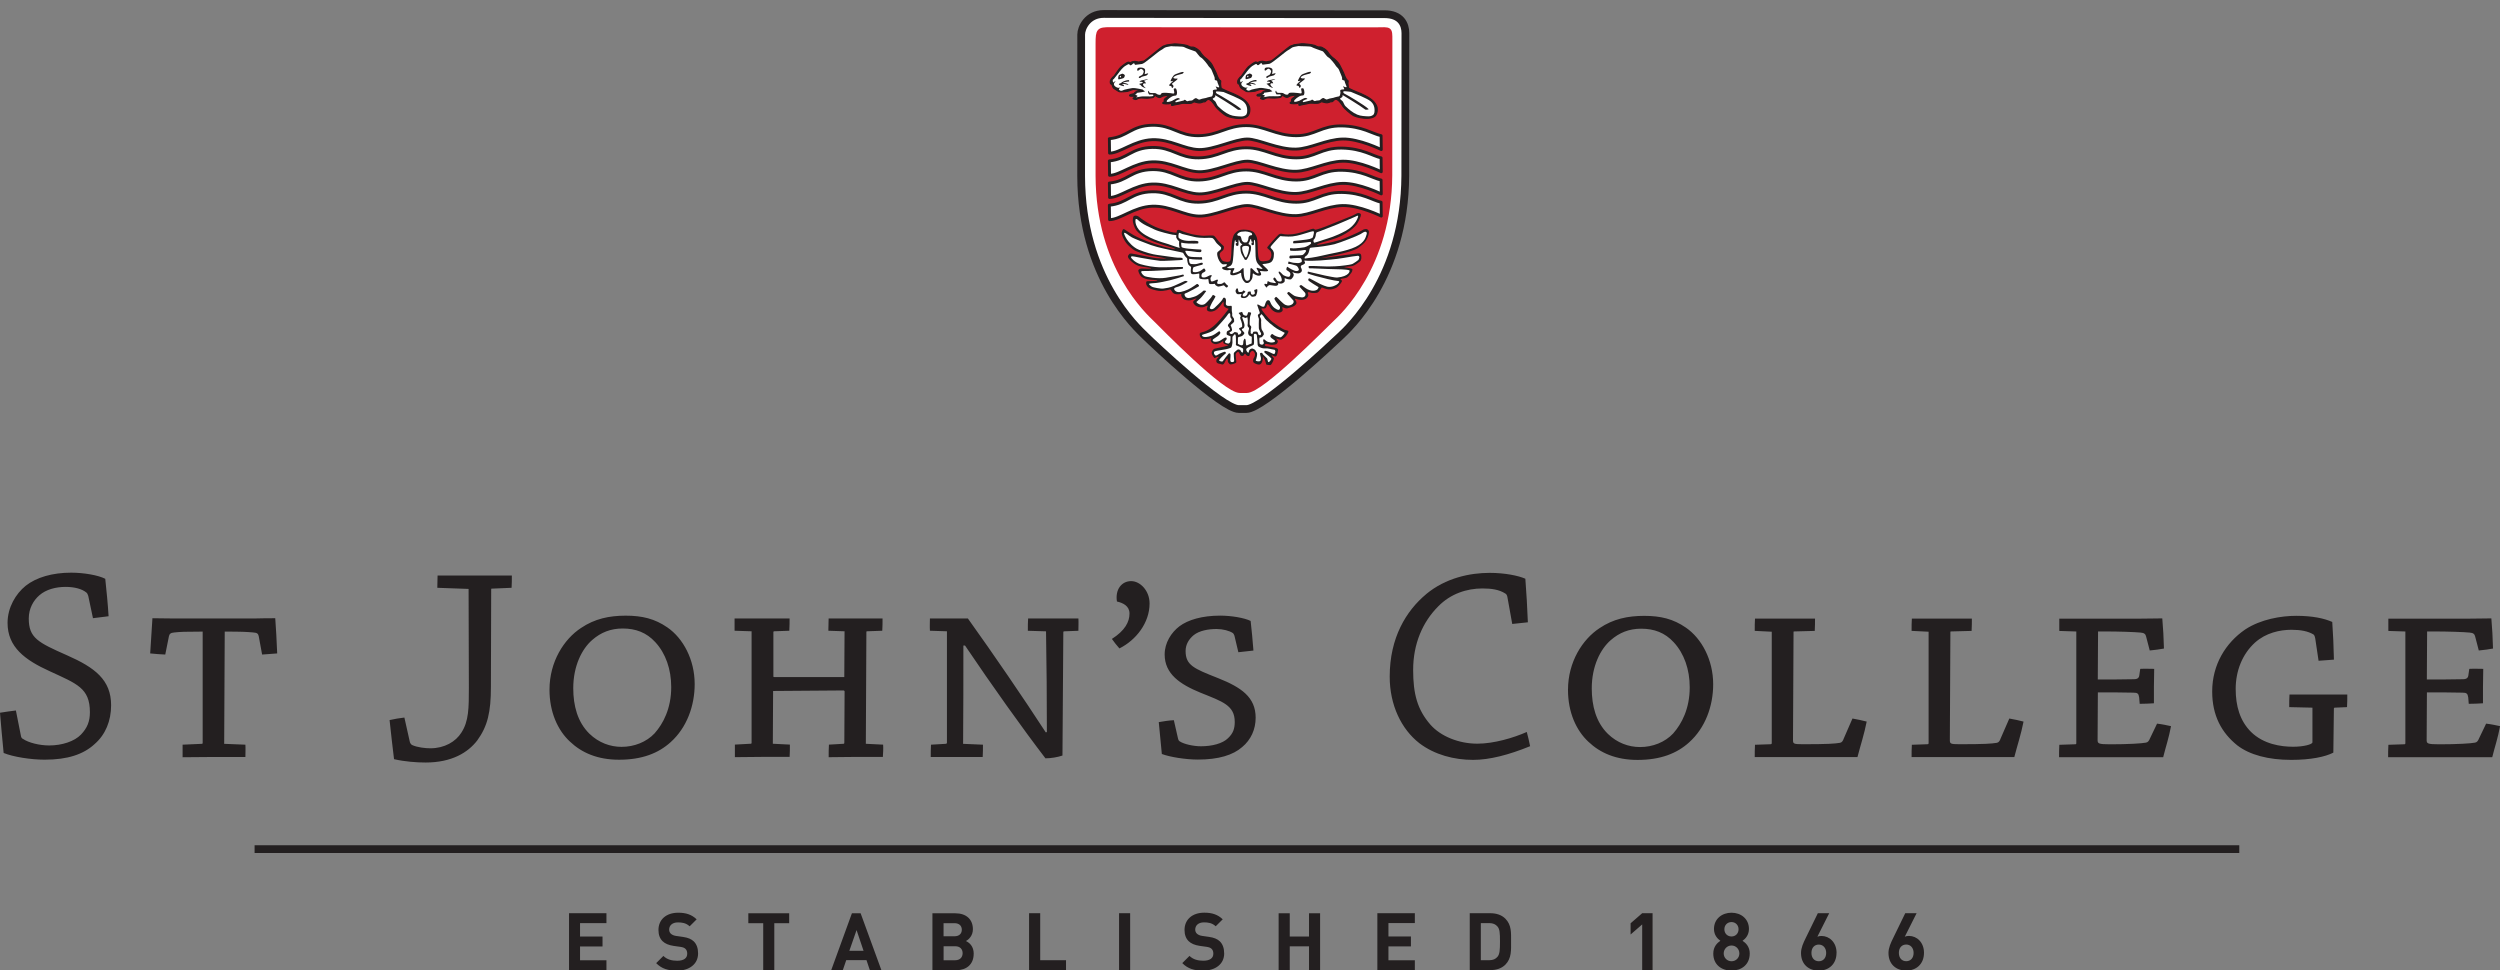<?xml version="1.0" encoding="UTF-8"?><svg id="a" xmlns="http://www.w3.org/2000/svg" xmlns:xlink="http://www.w3.org/1999/xlink" viewBox="0 0 644.87 250.23"><rect x="0" y="0" width="644.87" height="250.23" fill="#808080" stroke="none"/><defs><style>.c,.d,.e,.f{stroke-miterlimit:10;}.c,.g,.h{fill:#fff;}.c,.h,.e,.f{stroke:#231f20;}.c,.e{stroke-width:2px;}.d{fill:#cf202e;stroke:#cf202e;}.h{stroke-linecap:round;stroke-linejoin:round;stroke-width:.75px;}.e,.i{fill:none;}.j{clip-path:url(#b);}.f{stroke-width:.3px;}.f,.k{fill:#231f20;}</style><clipPath id="b"><rect x="146.78" y="235.42" width="349.51" height="14.93" style="fill:none;"/></clipPath></defs><g><path d="M284.72,3.6c2.98,0,68.5,.11,72.27,.06,4.4-.06,5.53,2.67,5.53,4.87,0,.67-.03,36.78-.03,36.78-.12,26.21-14.73,39.49-16.78,41.42s-19.93,18.78-24.2,18.78h-1.97c-4.27,0-22.06-16.83-24.14-18.88s-16.46-14.98-16.52-41.19c0,0,.02-35.66,.01-36.52-.01-1.72,1.63-5.33,5.84-5.32Z" style="fill:#fff; stroke:#231f20; stroke-miterlimit:10; stroke-width:2px;"/><path d="M286.41,7.51c3.09,0,64.69,.09,68.47,.04s3.79-.36,3.78,2.89-.03,34.75-.03,34.75c-.11,23.68-13.31,35.68-15.16,37.42s-18.01,18.26-21.86,18.26h-1.78c-3.86,0-19.93-16.5-21.81-18.35s-14.87-13.54-14.92-37.21c0,0,0-31.93,0-34.03,0-3.54,.23-3.77,3.32-3.77Z" style="fill:#cf202e; stroke:#cf202e; stroke-miterlimit:10;"/><g><path d="M286.15,35.78c4.68-.43,5.63-3.39,11.12-3.47,5.13-.08,6.86,2.78,11.95,2.69,5.09-.09,7.28-2.61,12.26-2.6,4.62,0,7.64,2.6,12.88,2.6,4.88,0,6.37-2.61,11.74-2.52,5.3,.09,7.99,2.07,10.15,2.52l.05,3.58s-5.69-2.81-9.95-2.72-8.32,2.5-12.04,2.6c-4.6,.13-9.7-2.6-12.57-2.6-3.25,0-8.62,2.81-12.47,2.72-3.84-.09-7.38-2.72-12.05-2.55-4.68,.17-8.31,3.47-11.01,3.47l-.05-3.72Z" style="fill:#fff; stroke:#231f20; stroke-linecap:round; stroke-linejoin:round; stroke-width:.75px;"/><path d="M286.15,41.5c4.68-.43,5.63-3.39,11.12-3.47,5.13-.08,6.86,2.78,11.95,2.69,5.09-.09,7.28-2.61,12.26-2.6,4.62,0,7.64,2.6,12.88,2.6,4.88,0,6.37-2.61,11.74-2.52s7.99,2.07,10.15,2.52l.05,3.58s-5.69-2.81-9.95-2.72-8.32,2.5-12.04,2.6c-4.6,.13-9.7-2.6-12.57-2.6-3.25,0-8.62,2.81-12.47,2.72s-7.38-2.72-12.05-2.55c-4.68,.17-8.31,3.47-11.01,3.47l-.05-3.72Z" style="fill:#fff; stroke:#231f20; stroke-linecap:round; stroke-linejoin:round; stroke-width:.75px;"/><path d="M286.15,47.22c4.68-.43,5.63-3.39,11.12-3.47,5.13-.08,6.86,2.78,11.95,2.69s7.28-2.61,12.26-2.6c4.62,0,7.64,2.6,12.88,2.6,4.88,0,6.37-2.61,11.74-2.52,5.3,.09,7.99,2.07,10.15,2.52l.05,3.58s-5.69-2.81-9.95-2.72c-4.26,.09-8.32,2.5-12.04,2.6-4.6,.13-9.7-2.6-12.57-2.6-3.25,0-8.62,2.81-12.47,2.72-3.84-.09-7.38-2.72-12.05-2.55s-8.31,3.47-11.01,3.47l-.05-3.72Z" style="fill:#fff; stroke:#231f20; stroke-linecap:round; stroke-linejoin:round; stroke-width:.75px;"/><path d="M286.15,52.94c4.68-.43,5.63-3.39,11.12-3.47,5.13-.08,6.86,2.78,11.95,2.69s7.28-2.61,12.26-2.6c4.62,0,7.64,2.6,12.88,2.6,4.88,0,6.37-2.61,11.74-2.52s7.99,2.07,10.15,2.52l.05,3.58s-5.69-2.81-9.95-2.72-8.32,2.5-12.04,2.6c-4.6,.13-9.7-2.6-12.57-2.6-3.25,0-8.62,2.81-12.47,2.72s-7.38-2.72-12.05-2.55c-4.68,.17-8.31,3.47-11.01,3.47l-.05-3.72Z" style="fill:#fff; stroke:#231f20; stroke-linecap:round; stroke-linejoin:round; stroke-width:.75px;"/></g><g><path d="M326.67,15.95c.08-.05,.79-.13,1.21-.22s4.85-3.96,5.19-3.94c.34,.01,.39-.18,.79-.25s1.58-.23,1.94-.26,2.67,.2,3.25,.41,.77,.5,1.4,.42c.63-.08,1.99,1.04,2.06,1.28s.87,1.22,1.32,1.52,1.39,1.18,1.69,1.78c.3,.6,1.02,1.98,1.05,2.1s.57,1.66,.99,1.9c.41,.24,.05,.51,.15,.94,.1,.43,.02,1.03,.28,1.18s1.76,.84,2.3,1.03c.54,.19,3.16,1.26,4.17,2.49s.77,1.9,.78,2.2c0,.3-.15,1.16-.72,1.54s-1.35,.44-2.09,.45c-.74,0-2.32-.24-3.18-.65-.86-.41-2.58-2.02-2.79-2.37s-.63-.98-.92-1.28-.79-.82-1.26-.53-.43,.6-.84,.55-.65,.4-1.58,.23-.9-.4-1.42-.01c-.52,.39-2.14,.04-2.67,.16s-1.05,.27-1.63,.34c-.58,.07-1.22,.45-1.09-.05,.14-.5,.36-.62,.03-.5-.33,.12,.02,.24-.79,.32s-1.93-.02-1.36-.36,.15-.21,.23-.65,1.76-1.27,1.14-1.2-1.17,.12-1.54,.25-.6,.58-1.35,.17c-.75-.42-.56-.44-.76-.21s-.16,.39-.64,.43-1.11,.18-1.74,.12-1.36-.11-1.81,.07-.47,.41-.98,.2c-.31-.13-.55-.13-.08-.44,.48-.31-.21-.37-.57-.33-.63,.07-.79-.27-.34-.43s.94-.19,.95-.3c0-.11,.42-.52,.81-.53,.39,0,.85-.2,.85-.2,0,0-1.3-.28-1.86-.28-.21,0-1.51,.48-1.51,.48,.14-.01-1.9,.27-2.3,.03s-.62-.39-1.15-.72-.46-.98-.66-1.12-.32,0-.35-.44-.01-.54,.32-1c.33-.46,.63-.63,.63-.63,.43-.59,1.37-2.03,1.78-2.4s1.64-1.24,1.87-1.25,.17,.05,.43,.13c.26,.07,.49-.24,.72-.25s.59-.11,.73-.06,.88,.17,.92,.14Z" style="fill:#231f20; stroke:#231f20; stroke-miterlimit:10; stroke-width:.3px;"/><path d="M321.74,18.33c.58-.78,1.24-1.33,1.54-1.46s.73-.53,.89-.3,.3,.35,.58,.13,.54-.55,.71-.36,.02,.39,.34,.33,.99-.13,1.64-.21,4.26-3.29,4.91-3.57c.46-.2,.86-.71,1.41-.79s1.29-.29,1.35-.22,2.88,0,3.19,.23,2.62,1.02,2.88,1.11,1.01,1.37,1.49,1.59,1.77,1.88,1.86,2.1,.74,.73,.85,1.08,.79,1.8,.81,2.06-.09,.53,.19,.61,.46,.04,.48,.35,.55,1.34,.5,1.42c-.18,.27-.99-.31-.91-.12s.46,.73,.21,.75-.53-.01-.81,.12c-.32,.15,0,.69-.09,.84s0,.64-.37,.84c-.07,.04-.82,.13-1.03,.23-.49,.24-1.34,.23-1.92,.51s-.78-.52-1.32-.27-.49,.61-1.15,.59-.73,.3-1.04,.08-.35-.33-.53-.29,.14,.15-.81,.32-1.51,.44-1.51,.25-.2-.16,.41-.47,.89-.2,.68-.37-.39-.31-1.02,0-.9,.52-.97,.54-1.28,.51-1.38,.16,1.26-1.42,1.92-1.48,.57-.08,.71-.43-.07-1.47-.33-1.47-.53-.04-.47,.33,.35,1.09-.17,1-2.98-.41-3.06,.03-.83,.37-1.27-.01-1.8,.14-1.88-.49c-.05-.42-.28-.15-.24,.06s-.07,.06,.02,.22c.31,.49,.15,.44,.38,.45s.99-.08,.92,.11,.33,.24-.39,.34-1.09-.02-1.52,.02-.9-.04-1.41,.07-1.33,.24-1.07,.12c1.04-.49-.67-.58-.33-.62s.52-.28,.41-.41,2.54-.29,2.12-.51-.83-.67-.66-.49-1.52-.39-2.55-.3c-.56,.05-1.69,.35-2,.41s-.68,.44-1.12,.23-.38-.34-.24-.53,.48-.2,.13-.23c-.16-.01-.27,.2-.88-.11s-.68-.69-.61-.94,.4-.53,.4-.53c0,0,.03-.12-.24,.02s-.35,.4-.43,.08-.1-.59,.12-.68-.21,.27,.42-.46,1.24-1.6,1.24-1.6Z" style="fill:#fff;"/><path d="M322.32,18.95c.5,.1,.78,.41,.66,.63s-.05,.52-.66,.64-1,.38-1.03,.06,.05-.92,.3-1.01,.73-.31,.73-.31Z" style="fill:#231f20;"/><path d="M321.75,19.57c.13-.07,.3-.05,.29,.04-.03,.26-.1,.4-.24,.31s-.17-.21-.09-.23l.05-.12Z" style="fill:#fff;"/><path d="M326.35,18.23c.3-.07,.58-.55,.89-.5s.62,.47,.64,.63-.17,.86-.51,1-.79,.39-.78,.53,.28,.33,.45,.11,.91-.42,1.35-.5,.85-.73,.51-.61-.79,.19-.79,.19c0,0,.35-1.17-.05-1.42s-.73-.32-1.34-.25-.52,.58-.51,.67,.14,.14,.14,.14Z" style="fill:#231f20;"/><path d="M328.91,20.44c.17-.22-.86,.16-1.3,.19s-1.19,.47-.58,.42,.94,.31,.08,.44-.05,.27,.08,.53c.23,.43,1.3,.76,1.19,.66-1.41-1.22-.29-1.29-.04-1.19,.22,.09-.11-.67-.52-.65" style="fill:#231f20;"/><path d="M324.12,20.98c-.35,.03-.41,.01-1.27,.17s.23,.16,.74,.4,.41,.4-.19,.19c-.77-.27-1.23-.08-1.13-.05,.68,.15,.47,.51,.47,.51,0,0-1.37-.28-1.29-.52s.85-.3,.65-.33,.93-.75,1.99-.72" style="fill:#231f20;"/><path d="M335.94,19.18c-.46,.15-1.01,1.25-1.12,1.59s.52,.03,.66,.02-1,.85-1.05,1.15,.62,0,.66,.51,.61-.07,.41-.43-.59-.3-.14-.64,1.72-1.22,1.07-1.15-1.31-.11-.59-.58,1.94-.55,2.14-.75c1.03-1.07-2.45,.42-2.03,.28Z" style="fill:#231f20;"/><path d="M348.51,23.72c.97,.4,4.07,1.64,4.95,2.34s1.05,1.49,1.09,2.05,.04,1.3-.43,1.59-.76,.36-1.82,.28-1.86-.13-3.04-.84-2-1.58-2.22-1.77-.48-.86-.64-1.15-1.09-.72-.57-.93,.61-.63,.43-.79,4.73,2.82,5.93,3.78c.08,.07,.99,0,.82-.16-1-1-5.65-3.7-5.9-3.8-.72-.29-.76-.75-.41-.78s1.8,.16,1.8,.16Z" style="fill:#fff;"/></g><g><path d="M293.81,15.99c.08-.05,.79-.13,1.21-.22s4.85-3.96,5.19-3.94c.34,.01,.39-.18,.79-.25s1.58-.23,1.94-.26,2.67,.2,3.25,.41,.77,.5,1.4,.42c.63-.08,1.99,1.04,2.06,1.28s.87,1.22,1.32,1.52,1.39,1.18,1.69,1.78c.3,.6,1.02,1.98,1.05,2.1s.57,1.66,.99,1.9c.41,.24,.05,.51,.15,.94,.1,.43,.02,1.03,.28,1.18s1.76,.84,2.3,1.03c.54,.19,3.16,1.26,4.17,2.49s.77,1.9,.78,2.2c0,.3-.15,1.16-.72,1.54s-1.35,.44-2.09,.45c-.74,0-2.32-.24-3.18-.65-.86-.41-2.58-2.02-2.79-2.37s-.63-.98-.92-1.28-.79-.82-1.26-.53-.43,.6-.84,.55-.65,.4-1.58,.23-.9-.4-1.42-.01c-.52,.39-2.14,.04-2.67,.16s-1.05,.27-1.63,.34c-.58,.07-1.22,.45-1.09-.05,.14-.5,.36-.62,.03-.5-.33,.12,.02,.24-.79,.32s-1.93-.02-1.36-.36,.15-.21,.23-.65,1.76-1.27,1.14-1.2-1.17,.12-1.54,.25-.6,.58-1.35,.17c-.75-.42-.56-.44-.76-.21s-.16,.39-.64,.43-1.11,.18-1.74,.12-1.36-.11-1.81,.07-.47,.41-.98,.2c-.31-.13-.55-.13-.08-.44,.48-.31-.21-.37-.57-.33-.63,.07-.79-.27-.34-.43s.94-.19,.95-.3c0-.11,.42-.52,.81-.53,.39,0,.85-.2,.85-.2,0,0-1.3-.28-1.86-.28-.21,0-1.51,.48-1.51,.48,.14-.01-1.9,.27-2.3,.03s-.62-.39-1.15-.72-.46-.98-.66-1.12-.32,0-.35-.44-.01-.54,.32-1c.33-.46,.63-.63,.63-.63,.43-.59,1.37-2.03,1.78-2.4s1.64-1.24,1.87-1.25,.17,.05,.43,.13c.26,.07,.49-.24,.72-.25s.59-.11,.73-.06,.88,.17,.92,.14Z" style="fill:#231f20; stroke:#231f20; stroke-miterlimit:10; stroke-width:.3px;"/><path d="M288.88,18.37c.58-.78,1.24-1.33,1.54-1.46s.73-.53,.89-.3,.3,.35,.58,.13,.54-.55,.71-.36,.02,.39,.34,.33,.99-.13,1.64-.21,4.26-3.29,4.91-3.57c.46-.2,.86-.71,1.41-.79s1.29-.29,1.35-.22,2.88,0,3.19,.23,2.62,1.02,2.88,1.11,1.01,1.37,1.49,1.59,1.77,1.88,1.86,2.1,.74,.73,.85,1.08,.79,1.8,.81,2.06-.09,.53,.19,.61,.46,.04,.48,.35,.55,1.34,.5,1.42c-.18,.27-.99-.31-.91-.12s.46,.73,.21,.75-.53-.01-.81,.12c-.32,.15,0,.69-.09,.84s0,.64-.37,.84c-.07,.04-.82,.13-1.03,.23-.49,.24-1.34,.23-1.92,.51s-.78-.52-1.32-.27-.49,.61-1.15,.59-.73,.3-1.04,.08-.35-.33-.53-.29,.14,.15-.81,.32-1.51,.44-1.51,.25-.2-.16,.41-.47,.89-.2,.68-.37-.39-.31-1.02,0-.9,.52-.97,.54-1.28,.51-1.38,.16,1.26-1.42,1.92-1.48,.57-.08,.71-.43-.07-1.47-.33-1.47-.53-.04-.47,.33,.35,1.09-.17,1-2.98-.41-3.06,.03-.83,.37-1.27-.01-1.8,.14-1.88-.49c-.05-.42-.28-.15-.24,.06s-.07,.06,.02,.22c.31,.49,.15,.44,.38,.45s.99-.08,.92,.11,.33,.24-.39,.34-1.09-.02-1.52,.02-.9-.04-1.41,.07-1.33,.24-1.07,.12c1.04-.49-.67-.58-.33-.62s.52-.28,.41-.41,2.54-.29,2.12-.51-.83-.67-.66-.49-1.52-.39-2.55-.3c-.56,.05-1.69,.35-2,.41s-.68,.44-1.12,.23-.38-.34-.24-.53,.48-.2,.13-.23c-.16-.01-.27,.2-.88-.11s-.68-.69-.61-.94,.4-.53,.4-.53c0,0,.03-.12-.24,.02s-.35,.4-.43,.08-.1-.59,.12-.68-.21,.27,.42-.46,1.24-1.6,1.24-1.6Z" style="fill:#fff;"/><path d="M289.47,18.99c.5,.1,.78,.41,.66,.63s-.05,.52-.66,.64-1,.38-1.03,.06,.05-.92,.3-1.01,.73-.31,.73-.31Z" style="fill:#231f20;"/><path d="M288.9,19.61c.13-.07,.3-.05,.29,.04-.03,.26-.1,.4-.24,.31s-.17-.21-.09-.23l.05-.12Z" style="fill:#fff;"/><path d="M293.49,18.27c.3-.07,.58-.55,.89-.5s.62,.47,.64,.63-.17,.86-.51,1-.79,.39-.78,.53,.28,.33,.45,.11,.91-.42,1.35-.5,.85-.73,.51-.61-.79,.19-.79,.19c0,0,.35-1.17-.05-1.42s-.73-.32-1.34-.25-.52,.58-.51,.67,.14,.14,.14,.14Z" style="fill:#231f20;"/><path d="M296.06,20.48c.17-.22-.86,.16-1.3,.19s-1.19,.47-.58,.42,.94,.31,.08,.44-.05,.27,.08,.53c.23,.43,1.3,.76,1.19,.66-1.41-1.22-.29-1.29-.04-1.19,.22,.09-.11-.67-.52-.65" style="fill:#231f20;"/><path d="M291.27,21.02c-.35,.03-.41,.01-1.27,.17s.23,.16,.74,.4,.41,.4-.19,.19c-.77-.27-1.23-.08-1.13-.05,.68,.15,.47,.51,.47,.51,0,0-1.37-.28-1.29-.52s.85-.3,.65-.33,.93-.75,1.99-.72" style="fill:#231f20;"/><path d="M303.09,19.22c-.46,.15-1.01,1.25-1.12,1.59s.52,.03,.66,.02-1,.85-1.05,1.15,.62,0,.66,.51,.61-.07,.41-.43-.59-.3-.14-.64,1.72-1.22,1.07-1.15-1.31-.11-.59-.58,1.94-.55,2.14-.75c1.03-1.07-2.45,.42-2.03,.28Z" style="fill:#231f20;"/><path d="M315.66,23.76c.97,.4,4.07,1.64,4.95,2.34s1.05,1.49,1.09,2.05,.04,1.3-.43,1.59-.76,.36-1.82,.28-1.86-.13-3.04-.84-2-1.58-2.22-1.77-.48-.86-.64-1.15-1.09-.72-.57-.93,.61-.63,.43-.79,4.73,2.82,5.93,3.78c.08,.07,.99,0,.82-.16-1-1-5.65-3.7-5.9-3.8-.72-.29-.76-.75-.41-.78s1.8,.16,1.8,.16Z" style="fill:#fff;"/></g><g><path d="M321.1,59.24c1.16,0,2.21,.38,2.54,.97s.76,.78,.78,3.21,.2,3.27,.45,3.62,.61,.38,1.13,.35,1.24-.16,1.48-.38,.57-.88,.46-1.5-.22-.79-.53-1.06c-.26-.22-.65-.44-.49-.71s2.51-2.93,2.89-3.22,.71-.27,1.14-.16,1.73,.3,3.81-.19,3.75-1.27,4.08-1.16,.24,.24,.49,.24,1.89-.49,4.24-1.48,4.89-1.92,5.56-2.27,1.05-.62,1.4-.54,.65,.19,.46,.81-.51,1.3-.94,1.99c-.38,.6-2.58,2.95-6.74,4.11-7.14,1.99-2.24,1.36,2.38,.02,.93-.27,5.14-2.1,5.6-2.45s1.15-.48,1.47-.23,.41,.43,.33,.92c-.11,.69-.33,1.28-.73,1.93s-1.09,1.22-2.03,1.9c-1.7,1.22-9.14,2.48-9.46,2.61-.18,.07,9.19-1.22,9.54-1.22s.65,.08,.71,.54,.11,1.19-.32,1.54-1.36,1.06-1.95,1.19-2.42,.23-2.05,.3c.5,.09,1.95,.3,2.06,.54,0,0-.01,.6-.28,.89s-.71,1.07-1.25,1.28-1.43,.23-1.52,.39c-.11,.2,.48,.21,.34,.56s-.97,1.46-1.57,1.71-1.13,.42-1.83,.37-1.35-.38-1.59-.43-.16-.19-.49,.32-.54,.94-1.16,1-1.16,.07-1.73-.15c-.37-.14-.52,.02-.41,.31s.21,.5-.03,.85-.48,.6-1.1,.74-1.49,0-1.89-.18-.37,.12-.2,.31,.46,.75,.11,1.1-.41,.47-1.3,.75c-.78,.25-1.01,.35-1.47,.22s-.75-.38-.72-.19,.23,.79-.05,1-.44,.41-1.28,.3-1.42-.74-1.61-.99-.75-1.37-.92-1.07-.19,.97-.73,1.03-.84-.2-.78,.15,1.84,2.55,2.81,3.3,2.13,1.57,3.05,2c.48,.22,1.13,.14,1.08,.54-.03,.26-.54,1.19-1.08,1.57s-.6,.56-1.19,.45-1.04-.43-.77-.05,.41,.36,.27,.75c-.23,.63-.6,.58-1.3,.66s-1.59-.38-1.85-.2c-.39,.27-.06,.49,.16,.55,.16,.04,.7,.12,1.98,.32,.28,.05,1.21,.23,1.12,.66s-.16,1.42-.56,1.64-1.01-.4-1.09-.29c-.1,.15,.63,.62,.56,.91-.11,.45-.25,.83-.44,1.1s-.27,.57-.62,.54-.9-.06-.93-.23-.21-.83-.38-1.21-.53-.94-.66-.88,.13-.3,.19,.19-.09,1.23-.28,1.5-.38,.54-.84,.49-1.16-.35-1.3-.57-.16-.76,.08-1.11,.4-.78,.29-1.19-.58-.88-.88-.58-.44,.44-.44,.7-.08,.6-.38,.55c-.65-.11-.67-.57-.81-.58-.24-.03-.31,.46-.55,.52s-.61,.09-.75-.28-.37-.86-.58-.75-.54,.4-.56,.67,.06,.83,.11,1.43,.17,.67-.29,.86-1.19,.43-1.4,.19-.55-.46-.47-1.05-.31-.32-.47-.03-.52,1.4-1.03,1.19-1.02-.14-1.29-.43-.19-.84,.03-1.05,.71-.61,.26-.51c-.47,.11-.65,.27-.84,.35s-.84-1.03-.82-1.33,.3-1.02,.87-1.12,1.74-.39,2.36-.52,1.27-.35,.95-.4c-.41-.06-.68-.19-1-.38s-.16-.7-.16-.7c0,0-.79,.56-1.16,.67s-.72,.3-1.21,.11-.49-.19-.73-.52c-.35-.48,0-.97,0-.97,0,0-.54,.22-1.05,.24s-.94,.08-1.27-.03-.67-.67-.67-1.03-.08-.53,.59-.69,1.57-.42,2.89-1.5,2.97-3.16,3.27-3.59,.89-1,.59-1-1.11-.42-1.16-.83,.02-1.11-.14-.92-.78,1.19-1.43,1.75c-.55,.48-.72,.56-1.38,.74-.44,.12-1.37,.02-1.4-.55s.49-1.05,.05-.94-.49,.3-1.11,.4-1.46-.11-1.86-.43-.86-.92-.43-1.24,1.03-.76,.46-.57-.94,.4-1.46,.46-1.38-.05-1.73-.38-.62-.89-.51-1.13-.15-.08-.85-.05-1.23-.21-1.44-.53-.28-.5-.49-.66-.21,0-.93,.14-1.36,.26-2.17,.15-1.84-.4-2.35-.67-.84-.89-.84-1.19-.02-.57,.25-.62,2.55,0,2.65-.17-1.82-.15-2.52-.31-1.51-.47-1.83-.93-.67-1.21-.54-1.46,.51-.4,.89-.4,2.66,.12,2.37-.07-2.5-.36-3.15-.58-1.24-.61-1.78-1.07-1.33-1.23-.92-1.71c.34-.41,.27-.49,.92-.42,.7,.07,5.4,1.11,6.35,1.18,3.65,.23,3.63,.22-2.17-.75-.41-.07-2.92-.94-3.43-1.21s-1.81-1.37-2.24-1.97-1.29-2.06-1.13-2.7,.32-1.05,.73-.78,1.19,.83,2.39,1.5c4.17,2.29,10.64,3.73,10.64,3.58,0-.37-4.42-1.23-7.38-2.77-.97-.51-2.19-1.47-2.68-2.15s-.91-2.09-.86-2.52c.04-.37,0-.96,.37-1.14s.96,0,1.23,.25,2.63,2.06,5.12,2.94,3.9,1.17,4.49,1.14c.22-.01,.01-.57,.34-.68,.23-.08,.46-.08,.92,.16s1.84,.67,2.59,.86,2.65,.46,3.19,.46,2.32-.19,2.67,0,.49,.54,1.13,1.3,1.51,1.32,1.46,1.57,.05,.67-.38,1-.75,.6-.72,1.03,.33,1.13,.68,1.48,1.85,.57,2.05,.04c.33-.84,.3-2.8,.35-3.91s.3-2.53,.84-3.1,.97-.86,1.48-.94,1.08-.05,1.08-.05Z" style="fill:#231f20;"/><path d="M319.68,70.53c-.32,.2-.89,.39-1.23,.44s-.89,.09-1.06-.18c-.15-.22,.07-.79,.09-.93,.05-.43-.51-.13-.89-.13s-1.37-.18-1.36-.66c0-.23,.79-.23,.97-.41s.41-.43,.2-.5-.74,.09-.99,.02-.88-.59-1.21-1.55-.27-1.42-.11-1.62,.79-.59,.83-.72,.11-.34,.04-.49-1.15-.97-1.31-1.3-.63-.95-.88-1.08-1.42-.07-2.03-.05-2.16-.09-2.74-.27-2.66-.61-3.04-.74-.72-.38-.83-.29-.28,1.12-.04,1.33c.31,.27,1.2,.84,3.22,.72,.57-.03,1.15,0,1.42,.04s.38,.09,.38,.23,.04,.34-.07,.4-2.09,.04-2.57,.02-1.32-.1-1.62-.21-.13,.62-.07,1.07,3.38,.6,3.89,.64,.94,.02,1.08,.05,.14,.22,.16,.34-.18,.32-.18,.32c0,0-.68,.04-.95-.02s-2.97-.41-3.04-.28,.47,1.22,.97,1.42,1.94,.16,2.34,.19,.63,0,.81,0,.18,.02,.2,.18,.09,.43-.02,.45-2.44,.02-3.24-.2c-.17-.05-.06,1.03,.18,1.2s.43,.16,1.02,.18,.98-.13,1.3-.22,.67-.2,.81-.14,.16,.2,.16,.29-.07,.22-.59,.32-1.47,.43-1.73,.5-.38,1-.22,1.2,1.05,.16,1.64-.09,1.05-.76,1.21-.76,.49,.5,.34,.7-.44,.28-.71,.46-.41,.77-.21,.99,.33,.19,.71,.17,.9-.31,1.26-.5,.74-.04,.59,.11-.38,.49-.32,.79,.05,.59,.31,.65,1.17-.45,1.39-.5,.29,.29,.14,.43-.21,.7,.16,.7,.76,.05,1.06-.13,.41-.32,.56-.27-.04-.13,.31,.32,.68,.5,.61,.63-.23,.43-.45,.36-.54-.56-.68-.56-1.23,.42-1.52,.31-.71-.38-.71-.58-.07-.08-.56-.06-.74,.07-.94-.11-.11-1.24-.31-1.19c-.94,.23-2.12,0-2.23-.2s.09-1.21-.09-1.21-1.59,.37-1.94,.07c-.45-.37,0-1.69-.14-1.8s-.58-.37-.71-.66c-.28-.64-.28-1.5-.28-1.5,0,0,.04-.04-.31-.34s-.59-1.03-.79-1.13-.54-.13-1.82-.41-4.57-.9-6.41-1.57-4.34-1.66-4.91-1.98-1.1-.74-1.26-.86-.65-.45-.75-.27,.36,1.13,.73,1.67,1.49,2.02,3.1,2.66,3.42,1.18,4.77,1.34,4.86,.71,5.24,.69,1.06,0,1.15,.11,.49,.49-.46,.51c-.1,0-4.48,.28-5.26,.2s-3.9-.56-5.11-.81-1.89-.36-2.07-.36-.36,.09-.32,.27,.93,1.3,2.41,1.75,3.53,.77,4.92,.81,5.92-.13,6.01-.07,.14,.29,.05,.41-2.2,.25-3.02,.32-5.2,.32-5.83,.29-1.15,.05-1.46,.02-.45,.09-.45,.25,.38,.79,.86,1.04,3.35,.78,5.45,.45c.97-.15,3.13-.54,3.62-.63s.85-.25,.94-.2,.18,.34,.11,.41-2.81,.88-3.56,1.06-2.83,.63-3.46,.68-1.03,.09-1.35,.11-.59,.05-.58,.2,.49,.54,.76,.69,2.23,.57,2.97,.45,1.62-.2,2.77-.72,2.36-1.06,2.68-1.21,.97,.11,.68,.27-1.6,.94-2.12,1.1-1.15,.31-1.26,.54,.35,1.21,1.76,.88c.62-.14,1.19-.32,1.8-.61s1.03-.56,1.6-.94,.72-.58,.88-.47,.59,.41,.22,.65-2.14,1.21-2.75,1.49-.86,.31-.85,.49,.13,1.22,1.51,.92c.33-.07,1.28-.32,1.75-.61s1.39-.94,1.53-1.15,.83-.07,.79,.05-1.17,1.58-1.53,1.89-.65,.61-.77,.7-.34,.22-.07,.41,1.04,.83,1.98,.34c.31-.16,1.3-1.24,1.64-1.67s.43-.72,.52-.72,.68,.32,.63,.47-.77,1.35-.9,1.57-.62,1.25-.56,1.38c.09,.22,.53,.49,1.16,0,.39-.31,1.82-1.75,2.03-2.12s.28-.58,.47-.58c.88,.04,.33,1.54,.53,1.81s.32,.32,.82,.32,.59-.11,.65,.13-.05,1.15,.09,1.58-.11,.7,.13,1.06,.41,.49,.38,.79,.2,.34-.18,.76-.85,.52-.63,.88,.09,.29,.2,.54,.13,.5,.07,.61-.18,.28-.48,.37c-.28,.09-.13,.4,.14,.49s.36,.07,.67-.18,.23-.34,.65-.25,.58,.13,.56,.32,.02,.4,.32,.29,.52-.32,.54-.56,.02-.23-.22-.49-.47-.41-.29-.59,.68-.14,.74-.47-.09-1.04-.22-1.33-.36-.83-.27-1.04,.23-.09,.04-.47-.65-.59-.32-.68,.59-.2,.72-.22,.2,.72,.52,.85,.59,.22,.76,.09,.23-.99,.5-.88,.59,.07,.59,.22-.13,.56-.23,.77-.2,1.98-.14,2.23,.43,.38,.4,.68-.2,.72-.14,.92-.14,.58,.11,.72,.32,.16,.4-.09,.13-.41,.38-.41,.65-.09,.81,.07,.22,.47,.27,.63,.29,.22,.45,.22,.18-.05,.23-.23,.07-.29-.11-.5-.23-.59-.38-.77-.05-2.74-.05-2.74c0,0-.07-.11-.14-.38s-.22-.49-.04-.71,.4-.17,.4-.44-.37-1.03-.41-1.3-.43-.85-.11-.86,1.54,1.13,1.79,.29c.06-.21,.34-1.24,.71-1.35,.11-.03,.51-.21,.74,.47s.77,1.26,1.08,1.49,.77,.5,1.06,.5,.56-.59,.23-.97-1.04-1.3-1.13-1.53-.27-.36-.13-.52,.31-.38,.43-.34,.54,.47,1.03,.97,1.04,.97,1.3,1.08,.63,.24,1.03,.16c1.21-.24,1.2-1.06,1.07-1.24s-1.35-1.53-1.55-1.75,.25-.59,.43-.47,1.12,.88,1.46,1.02,1.61,.38,1.9,.37c.93-.06,1.03-.87,.71-1.25s-1.39-1.45-1.41-1.61,.38-.4,.53-.3,1.07,.82,1.55,1.06c1.46,.75,2.46,.2,2.6-.01s.36-.5,.2-.58-2.56-1.53-2.59-1.75,.04-.61,.46-.41,1.9,1.03,2.57,1.37,1.53,.63,1.86,.71c1.2,.28,2.51-.52,2.67-.71s.4-.38,.4-.52,0-.22-.43-.25-1.13-.16-2.56-.49-5.16-1.31-5.15-1.48,.02-.47,.14-.43,3.62,.86,4.3,1,2.75,.57,3.15,.53c3.28-.31,3.35-1.75,3.19-1.86s-1.16-.23-1.9-.25-6.8-.18-7.31-.25-1.22,.04-1.24-.09-.14-.34-.04-.47,1.4-.03,1.79-.05,4.03,.35,7.62-.18c.43-.06,1.61-.2,1.95-.4s1.24-.78,1.42-.97,.58-1.06-.11-1.1c-.27-.01-2.37,.33-3.75,.57-1.92,.34-4.81,.55-5.96,.64s-2.78,.1-3.25,.08-.9-.13-.85,.04,.38,.45,.05,.74-.77,.34-.86,.47-.16,.32-.02,.56,.29,.68,.16,.92-.48,.53-.89,.53-.74-.08-.98-.13-.52-.32-.5-.18,.32,.39,.32,.64-.13,.6-.38,.86c-.3,.33-.23,.43-.94,.34s-.99-.41-1.03-.25,.14,.72-.09,.94-.5,.4-.88,.41-.74-.11-.74-.11c0,0,.18,.29-.05,.47s-.25,.25-.94,.18-1.17-.23-1.33-.11-.41,.23-.47,.38,0,.34-.27,.09-.58-.63-.4-.81,.53,.21,.65-.06,.01-.73,.27-.64,.5,.3,.84,.32,1.24,.31,1.15,.06-.89-.89-.62-1.11c.17-.14,.05-.26,.3-.21s.44,.63,.67,.83,.89,.31,1.11,.04c.12-.14,.07-.64-.16-1.14s-.63-.92-.59-1.08,.02-.36,.36-.11,.7,.77,.95,.88,1.26,.61,1.53,.26c.17-.22,.24-.49,.15-.82s-.75-.64-.93-.8,.05-.97,.25-.83,.47,.35,.93,.6,1.03,.49,1.37,.48,.39-.1,.58-.22c.14-.09-.18-1.03-.72-1.19s-.95-.29-1.37-.38-.68,.04-.63-.14-.05-.56,.2-.5,.95,.31,1.42,.32,1.08,.13,1.4-.02,.5-.13,.5-.45-.16-.76-.45-.77c-.72-.04-.99,0-1.67,.02s-.6,.18-.97,.05c-.22-.07-.16-.67,.13-.7s2.12-.04,2.56-.09,.61,.02,.95-.36,.74-.81,.45-.94-.34-.04-1.21,.07-2.86,.18-2.84-.05-.05-.52,.07-.56,.54,.12,1.28,.05,1.72-.14,2.35-.27,1.75-.81,1.74-1.04-.09-.43-.4-.34-4.3,.5-4.25,.31-.01-.55,.2-.56,3.63-.34,4.11-.52,.74-.25,.81-.5,.38-1.3,.22-1.4-.07-.16-.85,.05-2.5,.81-3.51,1.01-1.42,.25-2.2,.23-1.1-.04-1.53-.07-.49-.13-.67,.05-1.03,1.02-1.45,1.53c-.34,.42-.82,.9-.91,1.11s.02,.31,.09,.39c.2,.2,.39,.4,.54,.64s.22,.6,.21,.76c-.03,.65-.04,1.05-.24,1.49-.24,.53-.44,.77-1.1,.95s-1.01,.18-1.28,.2-.38,.09-.31,.18,.29,.31,.59,.58,.68,.63,.79,.81,.11,.4-.92,.34-1.22-.18-1.12,.04,.29,.41,.29,.74-.54,.43-.98,.3-.58-.24-.74-.32-.43-.45-.45-.02-.03,.89-.23,1.27-.6,.89-.93,.97-.67,.04-.88-.16-.56-.58-.76-1.22-.18-.99-.18-1.15-.5,.11-.5,.11Z" style="fill:#fff;"/><path d="M317.32,68.63c.36-.31,.58-.47,.7-1.42s.18-2.02,.2-2.48,.13-1.8,.18-2,.1-.83,.23-.79c.08,.03,.11,.2,.12,.41,0,.08,.4,.15,.4,.24,0,.07-.39,.16-.39,.22,0,.22,0,.41,.05,.46,.11,.13,.45,.25,.58,.09s.06-.74,.08-.97,.02-.7,.11-.59,.21,.63,.38,.82,.5,.45,.5,.45c0,0-.46,.26-.51,.48s.04,1.22,.22,1.72,.73,1.36,.82,1.52,.04,.25,.32,.25,.25-.06,.34-.18c.15-.2,.24-.45,.42-.74s.5-1.28,.57-1.57c.06-.26,.1-1.06-.05-1.24s-.45-.23-.49-.34-.07-.23,.09-.38,.23-.65,.34-.86,.25-.07,.25,.51c0,.08,.39,.12,.4,.22,.01,.09-.36,.08-.36,.18,0,.14-.01,.31,0,.38,.07,.34,.58,.25,.61,.07,.07-.36-.07-1.24,.13-1.23,.09,0,.22,.32,.23,.77s.09,3.06,.09,3.44,.11,1.08,.32,1.53,.59,.81,1.08,1.29c.23,.23,.5,.43,.31,.47s-.47,0-.81-.13-.58-.2-.59-.11-.13,.04,.04,.32,.97,1.57-.14,.9c-.4-.24-1.12-1.17-1.29-1.16s-.27,.05-.27,.23,.04,.95-.04,1.48-.04,1.17-.22,1.31c-1.24,.89-1.4-1.07-1.45-1.72s.02-1.31-.11-1.35-.7,.52-.88,.72-1.42,.6-1.64,.62-.25-.21-.11-.5,.36-.54,.31-.67,.13-.14-.25-.14-.76,.11-1.01,.05-.73-.06-.62-.17,.82-.45,.82-.45Z" style="fill:#fff;"/><path d="M321.39,63.42c.16,.02,.62,.03,.73,.21s.07,.42,0,.82-.16,.81-.25,1.04-.3,.83-.41,.89-.24,.09-.4-.24-.48-1.1-.54-1.35-.2-.89-.06-1.09,.49-.26,.6-.26,.34-.02,.34-.02Z" style="fill:#fff;"/><path d="M321.23,59.69c.27,0,.85,.11,1.16,.22,.33,.11,.46,.17,.55,.37s.07,.41-.2,.41-.4,.12-.5,.19c-.27,.2-.2,.75-.27,.97s-.25,.61-.41,.66-.56,.07-.74-.02-.43-.31-.52-.59-.13-.72-.31-.92-.31-.14-.54-.16-.4-.28-.25-.47c.2-.25,.56-.5,1.03-.58,.36-.05,1.01-.08,1.01-.08Z" style="fill:#fff;"/><path d="M319.07,74.35c.3,.03,.26,.31,.34,.71s.39,.26,.64,.26,.38-.03,.54-.22,.16-.27,.35-.11,.4,.22,.27,.35-.57,.4-.63,.62-.11,.57,.43,.51c.27-.03,.61-.35,.74-.6s0-.38,.16-.54,.46-.13,.59-.13,.11-.11,.13,.16,.06,.57,.33,.65,.71-.13,.74-.37-.34-.85-.07-.88,.62-.3,.67-.11,.05,.43-.03,.78-.22,.92-.51,1-.7,.19-.97,.03-.32-.59-.51-.49-.19,.3-.46,.54-.57,.4-1.03,.38-.73-.11-.73-.43,.4-.62,.05-.62-.81,.16-1.05-.05-.35-.51-.35-.78,.35-.67,.35-.67Z" style="fill:#231f20;"/><path d="M340.59,59.59c.94-.38,4.26-1.62,5.75-2.29s2.43-1.03,3.05-1.32,.89-.46,.94-.27-.57,2.41-3.21,3.84-4.4,1.88-5.64,2.29-2.32,.76-2.43,.76-.24-.14-.24-.46c0-.27-.03-.28,.18-.45s.42-.82,.42-1.12,.12-.4,.12-.4c0,0-.05-.16,.19-.27s.86-.3,.86-.3Z" style="fill:#fff;"/><path d="M339.13,63.78c.59,0,3.64-.42,5.07-.78s6.39-2.34,6.74-2.61,1.08-.67,1.24-.62,.58,.04,.27,.89c-.15,.4-.35,1.86-2.75,3.01-2.51,1.21-6.43,1.68-9.04,2.35-1.05,.27-3.66,.66-3.99,.66s-.1-.5,.15-.61,.57-.46,.76-.97,.16-.76,.22-.89,.11-.3,.35-.32,1-.11,1-.11Z" style="fill:#fff;"/><path d="M302.47,60.54c-.78-.16-3.27-.7-4.7-1.35s-2.78-1.32-3.24-1.67-.84-.59-1-.78-.56-.43-.62-.11c-.17,.93,.33,1.99,.85,2.61,1.77,2.13,6.33,3.35,7.33,3.65s3.31,1.21,3.21,1c-.27-.62-.13-1.64-.13-1.64,0,0-.53-.4-.75-.97-.1-.25,.12-.57-.04-.62s-.91-.12-.91-.12Z" style="fill:#fff;"/><path d="M317.72,82.56c.03-.24-.03-.35-.19-.49s-.22-.49-.19-.84-.08-.49-.3-.43-.38,.46-.65,.78c0,0-.57,.73-1.11,1.32s-1.35,1.54-2,2.11-1.89,.97-2.67,1.19-.57,.3-.46,.49c.13,.21,.62,.27,.97,.24s.97-.16,1.43-.32,1.24-.65,1.67-1,.32-.13,.49,.05,.11,.27-.11,.57-.62,.62-1.3,1.03-.54,.57-.34,.77c.18,.18,.72,.16,1.23,.04,.47-.11,.51-.22,.86-.4,.26-.13,.44-.35,.76-.5,.44-.17,.5-.15,.59,.04,.15,.32-.16,.47-.35,.74s.05,.54,.3,.57,.47,.16,.65,.06,.26-.25,.34-.47,.07-1.17,.09-1.3c.03-.13-.65-.24-.93-.45-.13-.16-.11-.33-.07-.64,.05-.4,.35-.35,.7-.57s.05-.35-.03-.57-.27-.3-.35-.54,.19-.49,.38-.73,.54-.51,.57-.76Z" style="fill:#fff;"/><path d="M321.21,82.02c.22,0,.51-.27,.57-.13s.13,1.24,.08,1.54-.11,.7,.05,.84,.3,.32,.27,.57-.3,.89-.22,1.13,.08,.46,.4,.65,.57,.13,.54,.4-.03,1.38-.03,1.38c0,0,.09,.25-.27,.3-.45,.06-1,.63-1.16,.3s.05-1.45-.34-1.63c-.15-.07-.24,.29-.35,.54s.08,1.03-.35,1.14-1.09-.37-1.09-.37v-.82c0-.38-.02-.9,.17-.92s.82-.18,1.04-.37,.46-.46,.46-.67-.58-.59-.64-.86,.34-.28,.47-.41,.22-.54,.22-.76-.19-.76-.27-1.03-.4-.91-.29-1.04,.72,.23,.72,.23Z" style="fill:#fff;"/><path d="M325.31,83.26c0,.51,.03,1.38,.13,1.67s.32,.51,.43,.73,.22,.65,.05,.78-.24,.43-.49,.54-.51,.11-.51,.11c0,0-.11,.3-.08,.46s.03,1.08,.11,1.15c.31,.27,.71,.24,.84,.13,.49-.4-.06-.79,.04-.97s0-.49,.27-.33,.54,.54,.94,.65,.76,.22,1.19,.16,.62-.11,.62-.27,.08-.22-.32-.46-.76-.54-.84-.78,.38-.89,.67-.57,1.36,.73,1.85,.76,1.2-1.15,1.2-1.15c0,0-.8-.41-1.68-.89-1.24-.66-3.36-2.58-3.52-2.93s-.49-.67-.65-.86-.19-.19-.35,.03-.32,.3-.16,.59,.27,.49,.27,.73-.03,.73-.03,.73Z" style="fill:#fff;"/><path d="M318.16,86.56c.24-.19,.32-.49,.49-.27s.13,.86,.16,1.21-.04,.92,0,1.11-.18,.4,.22,.54,.86,.35,1.16,.51,.49,.16,.49,.51-.03,.78-.16,.78-.35-.16-.43-.38-.3-.43-.57-.43-.27,0-.65,.32-.59,.49-.62,.76,.08,1.48,.08,1.48c0,0,.13,.54-.19,.65s-.84,.14-.78-.59,.11-1.46-.03-1.51-.22-.24-.4-.03-1.37,1.69-1.5,1.94-1.01-.02-.95-.26,1.03-1.19,1.27-1.38,.51-.32,.46-.51-.16-.35-.46-.24-.67,.22-1.16,.46-.85,.7-1.2,.35-.35-.86,.05-.97c.72-.2,.04-.03,.85-.19s2.11-.32,2.46-.46,.67-.16,.84-.35,.3-.89,.32-1.21-.05-1.46,.03-1.57,.24-.27,.24-.27Z" style="fill:#fff;"/><path d="M323.77,86.1c.16,0,.38,.11,.43,.35s.22,1.94,.19,2.21,.11,.67,.32,.78,.89,.51,1.65,.43,1.7,.27,2.11,.3,.43,.14,.49,.38-.12,.55-.2,.72-.8-.17-1.12-.36-1.35-.55-1.43-.36-.24,.27,.19,.59,1.46,1.19,1.54,1.35-.47,.92-.72,.92-.21-.76-.37-.95-1.05-1.03-1.05-1.03c0,0-.19-.43-.38-.43s-.38,.03-.4,.22,.22,.97,.24,1.11,0,.65-.22,.81-1.24,.05-1.11-.22,.58-1.81,.19-2.08c-.22-.15-.13-.49-.57-.73s-.51-.27-.81-.16-.38,.19-.51,.43-.08,.65-.27,.59-.59-.59-.49-.92,.81-.59,1.21-.78,.59-.22,.73-.43,.03-1.78,.03-2-.05-.57,.03-.65,.3-.11,.3-.11Z" style="fill:#fff;"/></g></g><path d="M5.4,189.84c.07,.36,.22,.65,.58,.79,1.37,.94,4.18,1.66,6.7,1.66,3.38,0,6.55-1.08,8.21-2.81s2.3-3.46,2.3-5.76c0-6.26-3.38-7.34-10.37-10.58-6.34-2.88-10.87-6.19-10.87-12.46,0-3.96,2.09-7.49,4.68-9.58,2.74-2.16,6.84-3.38,11.74-3.38,3.24,0,6.98,.65,8.78,1.58,.36,3.46,.65,6.2,.86,9.66-1.3,.14-2.66,.36-4.03,.5l-1.22-5.77c-.14-.43-.29-.72-.5-.86-1.15-.94-3.1-1.44-5.33-1.44-2.52,0-5.04,.65-6.77,2.16-1.51,1.3-2.74,3.38-2.74,5.98,0,5.04,2.38,6.19,9.86,9.5,7.2,3.17,11.38,6.34,11.38,12.89,0,4.03-1.44,7.56-4.25,10.01-2.88,2.66-6.98,4.03-12.89,4.03-3.53,0-8.14-.72-10.58-1.73-.36-3.74-.65-6.7-.94-10.38,1.37-.22,2.81-.43,4.1-.58l1.3,6.56Zm46.66,2.02c.14,0,.22-.07,.22-.14v-28.8c-4.61,0-5.9,.07-7.27,.22-1.08,.07-1.3,.43-1.44,1.01l-.94,4.69c-1.22-.07-2.59-.14-3.89-.29,.22-3.6,.36-5.91,.58-9.08,1.73,0,3.53,.07,5.83,.07h20.31c2.45-.07,3.82-.07,5.54-.07,.22,3.17,.36,5.48,.5,9.08-1.22,.07-2.52,.22-3.89,.29l-.86-4.69c-.14-.65-.36-.94-1.44-1.01-1.66-.14-2.81-.22-7.34-.22l-.14,28.95,5.47,.22c.07,1.08,0,2.16,0,3.17h-7.92c-2.59,0-5.47,.07-8.28,.07v-3.24l4.97-.22Zm74.78-40.04c-.14,0-.14,.14-.14,.29-.07,8.28,0,16.71-.07,25.06,0,6.55-.86,10.15-3.53,13.83-2.38,3.1-6.55,5.69-13.32,5.69-2.3,0-5.33-.22-8.14-.86-.43-3.74-.79-6.49-1.15-10.09,1.22-.29,2.59-.5,3.82-.65l1.37,6.13c.07,.43,.29,.72,.58,.94,1.37,.65,3.53,.86,4.75,.86,3.67,0,6.55-1.73,7.99-4.03,1.94-2.95,1.94-6.41,1.94-11.59,0-8.21-.07-17.07-.07-25.49l-8.07-.29c0-1.01,.07-2.23,.07-3.17h19.16c0,1.01,0,2.16-.07,3.17l-5.11,.22Zm20.16,39.46c-3.17-2.95-5.26-7.63-5.26-13.39,0-7.2,3.74-13.03,8.14-15.91,3.53-2.38,7.27-3.17,11.52-3.17s7.49,.79,10.73,3.02c4.1,2.81,7.06,8.35,7.06,14.62,0,5.62-2.02,11.23-6.19,14.98-3.17,2.88-7.42,4.54-13.32,4.54-5.54,0-9.65-1.8-12.67-4.68Zm21.89-2.16c2.16-2.45,4.25-6.34,4.25-11.88,0-4.61-1.44-8.71-4.1-11.59-2.3-2.52-5.11-3.53-8.42-3.53-3.1,0-5.62,1.01-7.85,2.95-2.66,2.3-4.9,6.7-4.9,12.46,0,4.46,1.08,8.71,4.18,11.74,2.38,2.3,5.33,3.38,8.28,3.38,3.24,0,6.41-1.22,8.57-3.53Zm24.69,2.74c.22,0,.29-.07,.29-.29v-28.73l-4.39-.14v-3.17h14.19c0,.94,0,2.02-.07,3.17l-3.97,.14c-.07,0-.14,.14-.14,.22v11.45q0,.14,.22,.14h18.07l.07-11.81-4.18-.14c0-1.15,.07-2.23,.07-3.17h13.91c0,.94,0,2.09-.07,3.17l-3.96,.14c-.14,0-.14,.14-.14,.22l-.14,28.8,4.46,.22c.07,1.08,0,2.16-.07,3.17h-7.2c-2.66,0-4.47,.07-6.78,.07,0-1.08,0-2.16,.07-3.24l3.75-.22c.14,0,.22-.07,.22-.29l.07-13.25c0-.07-.14-.22-.29-.22l-18.15,.14-.07,13.61,4.4,.22c0,1.08,0,2.16-.07,3.17h-6.99c-2.38,0-4.75,.07-7.13,.07v-3.24l4.03-.22Zm50.32,0c.29,0,.36-.14,.36-.29v-28.73l-4.39-.14c-.07-1.15,0-2.23,0-3.17h9.79c6.7,9.36,14.19,20.31,20.09,29.38l.29-.07c0-8.57-.07-17.35-.22-25.99l-4.69-.14c0-1.15,0-2.23,.07-3.17h12.97c.07,.94,0,2.02,0,3.17l-3.67,.14c-.14,0-.22,.07-.22,.29l-.22,31.75c-1.22,.43-3.02,.72-4.39,.72-5.9-7.7-13.75-18.72-20.74-29.09h-.43c0,8.35,0,16.92-.07,25.35l5.12,.22c0,1.08,0,2.16-.07,3.17h-13.4c0-1.01,0-2.09,.07-3.17l3.74-.22Zm52.63-36.19c0,4.97-3.46,9.43-7.78,11.59-.72-.79-1.37-1.66-1.94-2.45,3.38-2.16,4.54-4.39,4.54-6.55,0-1.94-1.66-2.74-3.24-3.1-.5-3.1,1.22-5.26,3.67-5.26,2.3,0,4.75,2.45,4.75,5.76Zm7.36,34.89c.07,.36,.22,.58,.5,.72,1.01,.65,3.38,1.22,5.4,1.22,2.88,0,5.62-.72,6.98-2.09,1.3-1.22,1.73-2.45,1.73-4.18,0-4.32-3.17-5.26-8.86-7.56-5.26-2.16-9.22-4.82-9.22-9.86,0-3.02,1.73-5.69,3.82-7.27,2.23-1.66,5.83-2.74,10.51-2.74,2.88,0,6.26,.58,7.85,1.37,.29,2.74,.5,4.69,.72,7.64-1.22,.14-2.52,.29-3.89,.43l-1.01-4.26c-.14-.36-.22-.5-.36-.65-.94-.65-2.66-1.08-4.25-1.08-2.16,0-4.46,.43-5.9,1.58-1.22,1.01-2.09,2.38-2.09,4.1,0,3.67,2.16,4.54,8.35,6.98,5.98,2.38,9.72,4.9,9.72,10.22,0,3.02-1.22,5.69-3.46,7.56-2.38,2.09-6.12,3.24-11.45,3.24-3.1,0-7.2-.65-9.29-1.44-.29-2.95-.5-5.05-.79-8.22,1.22-.22,2.59-.43,3.89-.5l1.08,4.76Z" style="fill:#231f20;"/><path d="M367.89,153.24c5.04-4.18,11.3-5.47,16.35-5.47,3.96,0,7.42,.72,9.22,1.51,.29,4.03,.5,7.14,.65,11.24-1.22,.14-2.66,.29-4.03,.43l-1.22-6.78c-.07-.58-.29-.94-.58-1.08-1.58-1.01-3.53-1.3-5.9-1.3-4.03,0-8.21,1.37-11.38,4.61-4.03,4.03-6.48,9.65-6.48,16.42,0,6.19,1.08,10.22,4.46,14.11,2.66,3.02,7.34,4.9,12.1,4.9,4.25,0,9.36-1.51,12.75-3.02,.29,1.15,.65,2.52,.86,3.67-5.47,2.23-10.44,3.53-14.69,3.53-4.9,0-9.94-1.3-13.9-4.32-4.61-3.6-7.63-9.79-7.63-17.14,0-10.08,4.25-16.99,9.43-21.31Zm41.83,38.09c-3.17-2.95-5.26-7.63-5.26-13.39,0-7.2,3.74-13.03,8.14-15.91,3.53-2.38,7.27-3.17,11.52-3.17s7.49,.79,10.73,3.02c4.1,2.81,7.06,8.35,7.06,14.62,0,5.62-2.02,11.23-6.19,14.98-3.17,2.88-7.42,4.54-13.32,4.54-5.54,0-9.65-1.8-12.67-4.68Zm21.89-2.16c2.16-2.45,4.25-6.34,4.25-11.88,0-4.61-1.44-8.71-4.1-11.59-2.3-2.52-5.11-3.53-8.42-3.53-3.1,0-5.62,1.01-7.85,2.95-2.66,2.3-4.9,6.7-4.9,12.46,0,4.46,1.08,8.71,4.18,11.74,2.38,2.3,5.33,3.38,8.28,3.38,3.24,0,6.41-1.22,8.57-3.53Zm21.02-26.43c0-1.15,0-2.23,.07-3.17h15.48c0,.94,0,2.02-.07,3.17l-5.33,.14c-.14,0-.14,.07-.14,.22l-.14,27.72c0,1.01,.07,1.15,2.52,1.15,6.41,0,8.28-.14,9.58-.36,.5-.07,.79-.5,1.01-1.15l2.23-5.12c1.3,.22,2.52,.5,3.67,.79-.65,3.31-1.58,6.06-2.38,9.15h-26.5c0-1.01,0-2.02,.07-3.17l4.03-.14c.22,0,.29-.14,.29-.29v-28.73l-4.39-.22Zm40.46,0c0-1.15,0-2.23,.07-3.17h15.48c0,.94,0,2.02-.07,3.17l-5.33,.14c-.14,0-.14,.07-.14,.22l-.14,27.72c0,1.01,.07,1.15,2.52,1.15,6.41,0,8.28-.14,9.58-.36,.5-.07,.79-.5,1.01-1.15l2.23-5.12c1.3,.22,2.52,.5,3.67,.79-.65,3.31-1.58,6.06-2.38,9.15h-26.5c0-1.01,0-2.02,.07-3.17l4.03-.14c.22,0,.29-.14,.29-.29v-28.73l-4.39-.22Zm38.09,29.38l4.18-.14c.14,0,.22-.14,.22-.22v-28.87l-4.39-.14v-3.17h20.74c2.45,0,3.89-.07,5.83-.07,.22,2.81,.36,4.76,.43,7.78-1.08,.22-2.3,.36-3.67,.5l-.94-3.61c-.14-.58-.43-.94-1.44-1.01-1.44-.14-5.47-.29-9.29-.29h-1.66l-.07,12.39c3.38,0,6.19,0,9.29-.07,1.01,0,1.37-.36,1.44-1.15l.22-1.52c1.3-.07,2.59,0,3.6,0,0,1.87-.07,2.82-.07,4.62v4.26c-1.15,.07-2.38,.14-3.67,.14l-.14-1.66c-.14-1.01-.43-1.22-1.51-1.22-2.66-.07-5.62-.07-9.14-.07l-.07,12.24c0,.94,.14,1.15,3.24,1.15,4.68,0,8.21-.22,9.22-.43,.5-.07,.79-.43,1.08-1.15l1.8-3.75c1.3,.14,2.59,.43,3.6,.65-.58,3.1-1.3,5.12-2.02,8h-26.86c0-1.01,0-2.02,.07-3.17Zm68.11-12.96h6.19c0,1.01,0,2.16-.07,3.24l-3.17,.14c-.14,0-.22,.07-.22,.22l-.14,11.38c-2.09,1.08-5.83,1.87-10.87,1.87-5.9,0-10.73-1.3-13.9-3.74-4.03-3.24-6.48-7.63-6.48-13.9,0-6.91,3.46-12.53,8.5-15.99,4.03-2.66,9.29-3.53,13.18-3.53,4.18,0,7.2,.65,9.29,1.58,.22,3.1,.36,6.34,.43,9.72-1.3,.07-2.52,.22-3.96,.29l-.86-5.76c-.07-.36-.14-.72-.43-1.01-1.44-.86-3.31-1.22-5.69-1.22-3.02,0-6.62,.79-9.43,3.31-3.24,2.95-4.97,7.27-4.97,11.95,0,4.39,1.08,8.21,3.96,11.09,3.24,3.17,7.7,3.82,10.87,3.82,2.59,0,4.97-.58,4.97-1.15v-8.93l-5.99-.14c0-1.15,0-2.23,.07-3.24h8.73Zm16.77,12.96l4.18-.14c.14,0,.22-.14,.22-.22v-28.87l-4.39-.14v-3.17h20.74c2.45,0,3.89-.07,5.83-.07,.22,2.81,.36,4.76,.43,7.78-1.08,.22-2.3,.36-3.67,.5l-.94-3.61c-.14-.58-.43-.94-1.44-1.01-1.44-.14-5.47-.29-9.29-.29h-1.66l-.07,12.39c3.38,0,6.19,0,9.29-.07,1.01,0,1.37-.36,1.44-1.15l.22-1.52c1.3-.07,2.59,0,3.6,0,0,1.87-.07,2.82-.07,4.62v4.26c-1.15,.07-2.38,.14-3.67,.14l-.14-1.66c-.14-1.01-.43-1.22-1.51-1.22-2.66-.07-5.62-.07-9.14-.07l-.07,12.24c0,.94,.14,1.15,3.24,1.15,4.68,0,8.21-.22,9.22-.43,.5-.07,.79-.43,1.08-1.15l1.8-3.75c1.3,.14,2.59,.43,3.6,.65-.58,3.1-1.3,5.12-2.02,8h-26.86c0-1.01,0-2.02,.07-3.17Z" style="fill:#231f20;"/><g style="clip-path:url(#b);"><path d="M493.61,245.79c0,1.36-.81,2.15-1.9,2.15s-1.9-.78-1.9-2.15,.81-2.15,1.9-2.15,1.9,.85,1.9,2.15m2.68-.02c0-2.72-1.87-4.35-3.86-4.35-.35,0-.74,.04-1.09,.19l3.05-6.06h-2.93l-3.09,6.35c-.66,1.34-1.24,2.58-1.24,3.92,0,2.91,1.98,4.54,4.58,4.54s4.58-1.69,4.58-4.58m-25.23,.02c0,1.36-.81,2.15-1.9,2.15s-1.9-.78-1.9-2.15,.81-2.15,1.9-2.15,1.9,.85,1.9,2.15m2.68-.02c0-2.72-1.88-4.35-3.86-4.35-.35,0-.74,.04-1.09,.19l3.05-6.06h-2.93l-3.1,6.35c-.66,1.34-1.24,2.58-1.24,3.92,0,2.91,1.98,4.54,4.58,4.54s4.58-1.69,4.58-4.58m-25.06,.14c0,1.14-.89,2.02-2.02,2.02s-2.02-.89-2.02-2.02,.89-2.04,2.02-2.04,2.02,.91,2.02,2.04m-.21-6.23c0,1.07-.76,1.86-1.82,1.86s-1.84-.78-1.84-1.86,.79-1.86,1.84-1.86,1.82,.81,1.82,1.86m2.89,6.27c0-1.8-1.05-2.76-1.86-3.3,.74-.51,1.65-1.48,1.65-3.05,0-2.6-2.04-4.19-4.5-4.19s-4.52,1.59-4.52,4.19c0,1.57,.91,2.54,1.65,3.05-.8,.54-1.83,1.51-1.83,3.3,0,2.85,2.1,4.39,4.7,4.39s4.7-1.55,4.7-4.39m-25.06,4.27v-14.68h-2.68l-2.99,2.6v2.89l2.99-2.6v11.8h2.68Zm-39.36-7.41c0,2.23-.08,3.28-.62,3.94-.49,.6-1.16,.91-2.15,.91h-2.17v-9.57h2.17c.99,0,1.65,.31,2.15,.91,.54,.66,.62,1.59,.62,3.82m2.86,0c0-2.21,.16-4.23-1.48-5.88-.97-.97-2.35-1.4-3.88-1.4h-5.3v14.68h5.3c1.53,0,2.91-.43,3.88-1.4,1.65-1.65,1.48-3.8,1.48-6m-24.82,7.41v-2.56h-6.81v-3.57h5.8v-2.56h-5.8v-3.45h6.81v-2.56h-9.67v14.68h9.67Zm-24.44,0v-14.68h-2.86v6h-4.97v-6h-2.87v14.68h2.87v-6.15h4.97v6.15h2.86Zm-24.75-4.33c0-1.3-.35-2.37-1.13-3.12-.62-.58-1.46-.95-2.8-1.14l-1.74-.25c-.6-.08-1.07-.31-1.36-.58-.31-.29-.43-.68-.43-1.05,0-1.01,.74-1.86,2.27-1.86,.97,0,2.08,.12,3.01,1.01l1.81-1.8c-1.26-1.21-2.72-1.71-4.74-1.71-3.18,0-5.11,1.83-5.11,4.45,0,1.24,.35,2.19,1.05,2.89,.66,.64,1.59,1.03,2.85,1.22l1.78,.25c.68,.1,1.01,.25,1.3,.52,.31,.29,.45,.72,.45,1.24,0,1.18-.91,1.82-2.6,1.82-1.36,0-2.62-.31-3.55-1.24l-1.86,1.86c1.44,1.47,3.13,1.94,5.36,1.94,3.08,0,5.45-1.61,5.45-4.45m-24.26-10.36h-2.86v14.68h2.86v-14.68Zm-16.54,14.68v-2.56h-6.66v-12.13h-2.87v14.68h9.53Zm-26.67-4.37c0,.99-.62,1.82-1.92,1.82h-2.99v-3.61h2.99c1.3,0,1.92,.8,1.92,1.8m-.21-6.06c0,1.01-.68,1.69-1.9,1.69h-2.81v-3.38h2.81c1.22,0,1.9,.68,1.9,1.69m3.07,6.21c0-1.96-1.13-2.89-2.02-3.3,.74-.35,1.81-1.4,1.81-3.03,0-2.52-1.67-4.12-4.54-4.12h-5.9v14.68h6.15c2.62,0,4.49-1.48,4.49-4.23m-28.42-.78h-3.65l1.86-5.34,1.8,5.34Zm4.62,5.01l-5.36-14.68h-2.25l-5.34,14.68h2.99l.89-2.6h5.22l.87,2.6h2.99Zm-23.79-12.13v-2.56h-10.54v2.56h3.84v12.13h2.86v-12.13h3.84Zm-23.5,7.8c0-1.3-.35-2.37-1.13-3.12-.62-.58-1.46-.95-2.8-1.14l-1.74-.25c-.6-.08-1.07-.31-1.36-.58-.31-.29-.43-.68-.43-1.05,0-1.01,.74-1.86,2.27-1.86,.97,0,2.08,.12,3.01,1.01l1.81-1.8c-1.26-1.21-2.72-1.71-4.74-1.71-3.18,0-5.11,1.83-5.11,4.45,0,1.24,.35,2.19,1.05,2.89,.66,.64,1.59,1.03,2.85,1.22l1.77,.25c.68,.1,1.01,.25,1.3,.52,.31,.29,.45,.72,.45,1.24,0,1.18-.91,1.82-2.6,1.82-1.36,0-2.62-.31-3.55-1.24l-1.86,1.86c1.44,1.47,3.13,1.94,5.36,1.94,3.08,0,5.45-1.61,5.45-4.45m-23.64,4.33v-2.56h-6.81v-3.57h5.8v-2.56h-5.8v-3.45h6.81v-2.56h-9.67v14.68h9.67Z" style="fill:#231f20;"/></g><line x1="65.67" y1="219.03" x2="577.62" y2="219.03" style="fill:none; stroke:#231f20; stroke-miterlimit:10; stroke-width:2px;"/></svg>
